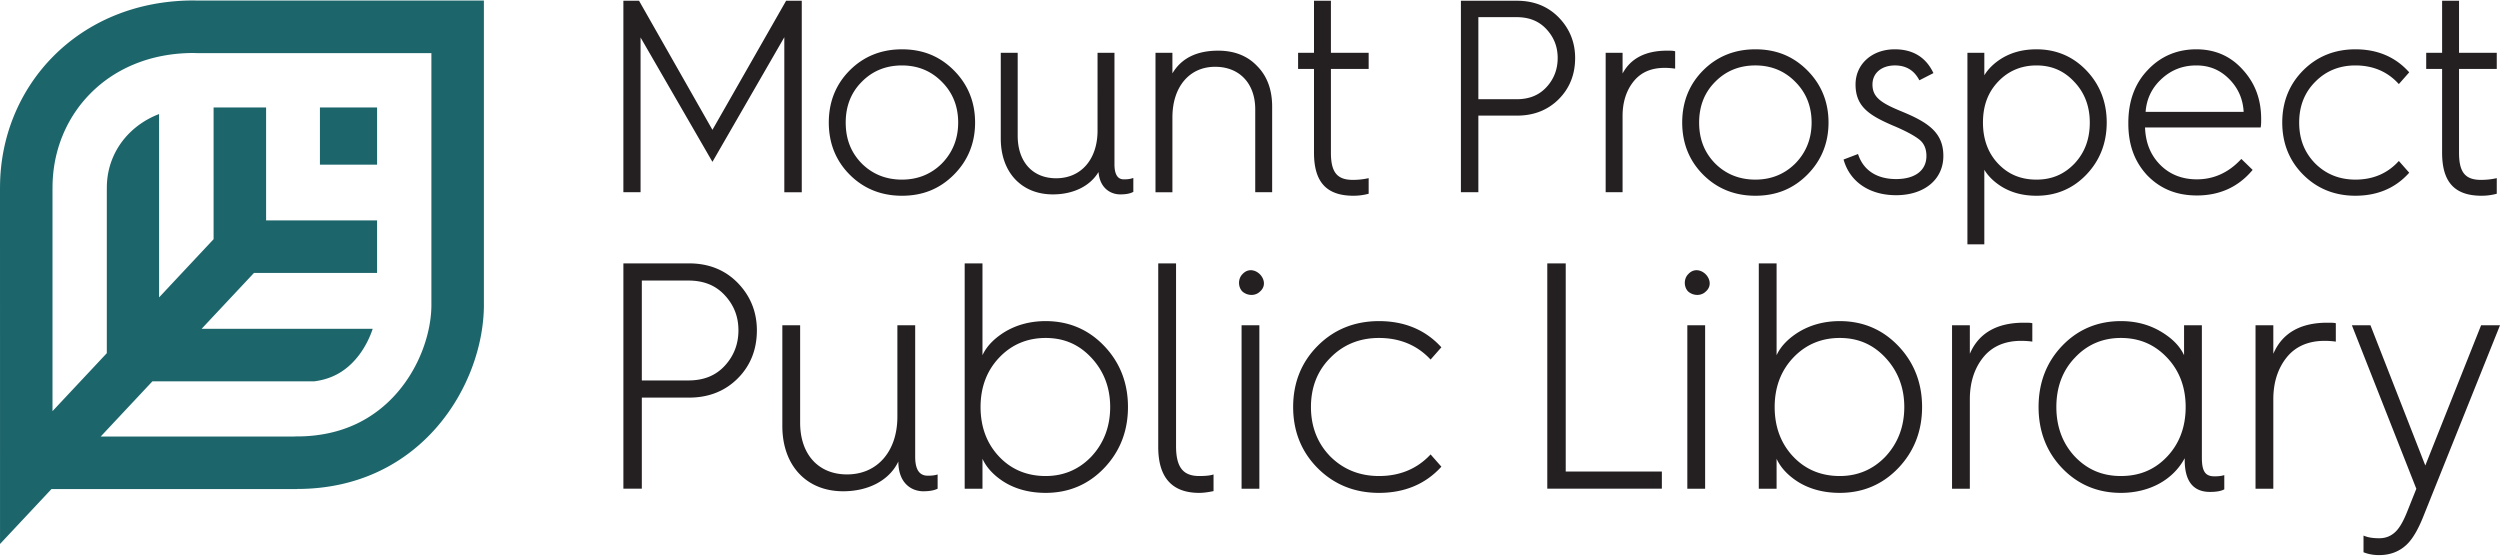 <svg viewBox="0 0 495 110" xmlns="http://www.w3.org/2000/svg"><path fill="#241F21" d="M248.201 53.572c.952.241 1.773 1.08 1.998 2.038.188.804-.069 1.557-.724 2.118-.442.444-1.052.666-1.682.666a2.732 2.732 0 01-1.784-.666l-.01-.008c-.894-.897-.894-2.528 0-3.425.598-.671 1.383-.93 2.202-.723zm88.262 0c.953.241 1.773 1.08 1.998 2.038.187.804-.069 1.557-.725 2.118-.442.444-1.052.666-1.681.666a2.736 2.736 0 01-1.784-.666l-.01-.008c-.894-.897-.894-2.528 0-3.425.598-.671 1.383-.93 2.202-.723zm-200.039-1.423c3.902 0 7.146 1.3 9.643 3.863 2.518 2.584 3.794 5.744 3.794 9.394 0 3.799-1.276 7.004-3.796 9.524-2.518 2.52-5.762 3.797-9.641 3.797h-9.343v18.035h-3.65V52.149h12.993zm-9.343 3.399v19.78h9.216c3.022 0 5.366-.937 7.168-2.865 1.821-1.95 2.745-4.323 2.745-7.057 0-2.729-.898-5.016-2.745-6.993-1.802-1.927-4.146-2.865-7.168-2.865h-9.216zm56.615 38.641c.731 0 1.296-.06 1.728-.183l.225-.065v2.823l-.103.046c-.681.31-1.577.461-2.738.461-2.277 0-4.935-1.542-4.935-5.891v-.004c-1.728 3.66-5.826 5.895-10.929 5.895-3.555 0-6.573-1.213-8.726-3.508-2.168-2.313-3.315-5.573-3.315-9.432V64.406h3.524v19.29c0 3.073.87 5.655 2.516 7.47 1.643 1.811 3.981 2.769 6.762 2.769 2.956 0 5.463-1.091 7.252-3.155 1.784-2.055 2.725-4.922 2.725-8.291V64.406h3.525v26.021c0 2.531.814 3.762 2.489 3.762zm23.35-30.609c4.555 0 8.439 1.642 11.548 4.881 3.149 3.278 4.745 7.357 4.745 12.124 0 4.765-1.596 8.844-4.745 12.124-3.109 3.238-6.993 4.879-11.548 4.879-3.161 0-5.946-.734-8.278-2.186-2.012-1.285-3.433-2.817-4.238-4.562v5.924h-3.523V52.148h3.523v18.183c.794-1.711 2.188-3.19 4.237-4.501 2.4-1.493 5.185-2.25 8.279-2.25zm0 30.673c3.572 0 6.625-1.306 9.073-3.882 2.453-2.644 3.697-5.937 3.697-9.786 0-3.809-1.244-7.081-3.698-9.725-2.462-2.653-5.429-3.944-9.072-3.944-3.656 0-6.752 1.307-9.199 3.883-2.453 2.579-3.697 5.872-3.697 9.786 0 3.955 1.244 7.269 3.697 9.848 2.408 2.535 5.503 3.82 9.199 3.82zm30.394 0c1.184 0 1.992-.078 2.619-.248l.222-.061v3.296l-.141.027c-1.095.221-1.953.322-2.7.322-5.379 0-8.108-3.05-8.108-9.066V52.149h3.525v36.183c0 4.15 1.37 5.921 4.583 5.921zm8.392 2.51V64.405h3.522v32.358h-3.522zm27.206-29.847c-3.847 0-7.093 1.327-9.647 3.949-2.535 2.537-3.821 5.806-3.821 9.719 0 3.893 1.286 7.184 3.821 9.785 2.575 2.576 5.821 3.884 9.647 3.884 4.076 0 7.47-1.392 10.089-4.138l.131-.139 2.136 2.422-.107.118c-3.111 3.365-7.232 5.073-12.249 5.073-4.807 0-8.884-1.642-12.118-4.879-3.234-3.236-4.875-7.315-4.875-12.126 0-4.81 1.641-8.89 4.875-12.127s7.311-4.877 12.118-4.877c5.017 0 9.138 1.706 12.249 5.073l.107.116-2.136 2.422-.131-.138c-2.619-2.745-6.013-4.137-10.089-4.137zm36.976-14.767v41.214h19.035v3.399h-22.685V52.149h3.65zm24.078 44.614V64.405h3.523v32.358h-3.523zm30.189-33.183c4.554 0 8.439 1.642 11.549 4.881 3.148 3.278 4.744 7.359 4.744 12.124 0 4.765-1.596 8.844-4.744 12.124-3.11 3.238-6.995 4.879-11.549 4.879-3.162 0-5.946-.734-8.278-2.186-2.012-1.285-3.433-2.817-4.238-4.562v5.924h-3.523V52.148h3.523v18.183c.793-1.711 2.187-3.19 4.236-4.501 2.401-1.493 5.186-2.25 8.28-2.25zm0 30.673c3.571 0 6.624-1.306 9.073-3.882 2.452-2.644 3.697-5.937 3.697-9.786 0-3.809-1.245-7.081-3.698-9.725-2.462-2.653-5.43-3.944-9.072-3.944-3.656 0-6.751 1.307-9.2 3.883-2.452 2.579-3.696 5.872-3.696 9.786 0 3.955 1.244 7.269 3.696 9.848 2.409 2.535 5.503 3.82 9.2 3.82zm36.422-30.356c.71 0 1.224 0 1.558.068l.141.027v3.647l-.197-.026a16.138 16.138 0 00-2.009-.126c-3.254 0-5.791 1.111-7.541 3.3-1.743 2.181-2.627 4.964-2.627 8.273v17.703h-3.524V64.405h3.524v5.644c1.752-4.083 5.339-6.152 10.675-6.152zm37.756 30.419c.7 0 1.313-.066 1.727-.183l.225-.064v2.817l-.098.05c-.631.315-1.503.462-2.742.462-3.316 0-4.999-2.132-4.999-6.335v-.337c-2.326 4.312-6.992 6.862-12.642 6.862-4.596 0-8.502-1.641-11.611-4.879-3.106-3.235-4.681-7.316-4.681-12.124 0-4.81 1.575-8.889 4.681-12.124 3.109-3.239 7.015-4.881 11.611-4.881 3.095 0 5.781.736 8.214 2.248 2.086 1.297 3.501 2.777 4.301 4.503v-5.925h3.525v26.212c0 2.695.674 3.698 2.489 3.698zm-18.529-.064c3.705 0 6.695-1.249 9.138-3.819 2.452-2.579 3.695-5.893 3.695-9.848 0-3.914-1.243-7.207-3.695-9.786-2.485-2.613-5.473-3.883-9.138-3.883-3.634 0-6.707 1.328-9.135 3.944l-.002.002c-2.41 2.536-3.632 5.806-3.632 9.723 0 3.895 1.222 7.188 3.634 9.787 2.481 2.61 5.471 3.88 9.135 3.88zm40.864-30.355c.71 0 1.223 0 1.557.068l.142.027v3.647l-.198-.026a16.114 16.114 0 00-2.009-.126c-3.253 0-5.79 1.111-7.541 3.3-1.742 2.181-2.627 4.964-2.627 8.273v17.703h-3.523V64.405h3.523v5.644c1.752-4.083 5.34-6.152 10.676-6.152zm30.465.508H495l-15.199 37.899c-1.032 2.586-2.136 4.446-3.277 5.524-1.446 1.381-3.28 2.081-5.451 2.081-1.098 0-2.074-.17-2.982-.52l-.114-.044v-3.298l.24.092c.767.296 1.674.434 2.856.434 1.317 0 2.396-.44 3.302-1.347.755-.754 1.447-1.946 2.182-3.751l1.878-4.697-12.76-32.373h3.677l10.859 27.766 11.048-27.766zM155.65.15h3.1v37.912h-3.455V7.372l-14.231 24.676-14.231-24.626v30.64h-3.403V.15h3.101l14.533 25.558L155.65.15zm33.21 13.774c2.793 2.795 4.209 6.273 4.209 10.337 0 4.063-1.416 7.541-4.209 10.336-2.797 2.799-6.158 4.16-10.275 4.16-4.095 0-7.57-1.4-10.328-4.16-2.758-2.76-4.155-6.238-4.155-10.336 0-4.1 1.397-7.577 4.155-10.337 2.758-2.759 6.233-4.159 10.328-4.159 4.117 0 7.478 1.359 10.275 4.159zm-10.275 21.64c3.129 0 5.797-1.08 7.926-3.211 2.128-2.183 3.209-4.907 3.209-8.092 0-3.203-1.08-5.908-3.209-8.039-2.115-2.168-4.78-3.265-7.926-3.265-3.18 0-5.863 1.097-7.975 3.262-2.097 2.099-3.159 4.804-3.159 8.042 0 3.267 1.033 5.916 3.159 8.095 2.126 2.128 4.811 3.208 7.975 3.208zm43.98-.053c.595 0 1.055-.048 1.4-.148l.435-.123v2.754l-.201.092c-.605.275-1.363.403-2.381.403-1.872 0-4.039-1.176-4.315-4.432-1.638 2.767-4.962 4.432-9.03 4.432-3.044 0-5.63-1.041-7.48-3.011-1.858-1.98-2.84-4.771-2.84-8.065V10.459h3.349v16.419c0 2.536.715 4.664 2.067 6.155 1.344 1.482 3.262 2.264 5.545 2.264 2.428 0 4.487-.895 5.955-2.585 1.469-1.696 2.245-4.063 2.245-6.848V10.459h3.349V32.54c0 2.971 1.431 2.971 1.902 2.971zm18.627-25.479c3.213 0 5.81 1.024 7.719 3.044 1.972 1.973 2.976 4.678 2.976 8.034v16.952h-3.35V21.643c0-5.113-3.114-8.419-7.933-8.419-2.507 0-4.631.946-6.144 2.737-1.519 1.798-2.322 4.316-2.322 7.285v14.816h-3.35V10.459h3.35v4.071c1.76-2.987 4.798-4.498 9.054-4.498zm18.98 20.211V13.651h-3.149v-3.192h3.149V.15h3.35v10.309h7.472v3.192h-7.472v16.592c0 3.868 1.222 5.374 4.357 5.374.92 0 1.858-.09 2.707-.26l.408-.082v3.086l-.259.064a11.3 11.3 0 01-2.75.331c-5.33 0-7.813-2.705-7.813-8.513zm51.705-18.748c0 3.248-1.094 5.989-3.249 8.146-2.155 2.157-4.929 3.251-8.247 3.251h-7.665v15.17h-3.456V.15h11.121c3.337 0 6.111 1.114 8.251 3.307 2.152 2.212 3.245 4.915 3.245 8.038zm-19.161-8.099v16.252h7.559c2.485 0 4.411-.77 5.889-2.35 1.497-1.602 2.258-3.555 2.258-5.803 0-2.246-.739-4.126-2.258-5.751-1.478-1.58-3.404-2.348-5.889-2.348h-7.559zm37.341 6.636c.609 0 1.047 0 1.348.059l.275.055v3.444l-.385-.048a13.485 13.485 0 00-1.665-.105c-2.712 0-4.738.884-6.192 2.704-1.437 1.798-2.168 4.099-2.168 6.838v15.083h-3.348V10.459h3.348v4.094c1.61-3.002 4.559-4.521 8.787-4.521zm31.991 14.229c0 4.062-1.416 7.54-4.208 10.337-2.798 2.798-6.159 4.159-10.277 4.159-4.094 0-7.569-1.4-10.326-4.159-2.76-2.761-4.158-6.239-4.158-10.337 0-4.099 1.398-7.576 4.158-10.337 2.757-2.76 6.232-4.16 10.326-4.16 4.118 0 7.479 1.362 10.277 4.16 2.792 2.796 4.208 6.274 4.208 10.337zm-14.485 11.304c3.13 0 5.797-1.082 7.926-3.213 2.129-2.182 3.209-4.905 3.209-8.091 0-3.203-1.079-5.908-3.209-8.039-2.114-2.167-4.779-3.266-7.926-3.266-3.18 0-5.864 1.099-7.976 3.262-2.094 2.099-3.158 4.804-3.158 8.043 0 3.267 1.033 5.915 3.158 8.095 2.128 2.127 4.812 3.209 7.976 3.209zm29.111-13.436c5.262 2.178 8.112 4.217 8.112 8.755 0 4.645-3.761 7.766-9.36 7.766-5.136 0-8.988-2.526-10.306-6.756l-.096-.306 2.863-1.092.119.326c1.087 2.989 3.721 4.635 7.42 4.635 3.763 0 6.009-1.709 6.009-4.573 0-1.419-.475-2.515-1.418-3.257-1.036-.82-2.855-1.782-5.257-2.785-2.818-1.209-4.413-2.151-5.508-3.253-1.264-1.273-1.853-2.817-1.853-4.86 0-4.036 3.264-6.964 7.76-6.964 3.494 0 6.019 1.482 7.509 4.405l.154.304-2.781 1.424-.162-.281c-1.006-1.765-2.576-2.66-4.668-2.66-2.668 0-4.462 1.516-4.462 3.772 0 2.57 1.748 3.696 5.925 5.4zm40.456 2.132c0 4.059-1.36 7.535-4.046 10.332-2.653 2.762-5.966 4.164-9.851 4.164-2.698 0-4.992-.611-7.012-1.868-1.462-.935-2.573-2.033-3.324-3.278v14.761h-3.347V10.459h3.347v4.451c.751-1.245 1.862-2.343 3.32-3.275 2.024-1.26 4.318-1.871 7.016-1.871 3.885 0 7.198 1.402 9.851 4.164 2.686 2.797 4.046 6.273 4.046 10.333zm-13.897 11.304c3.026 0 5.494-1.049 7.546-3.206 2.018-2.176 3.001-4.826 3.001-8.098 0-3.205-1.028-5.911-3.055-8.044-2.036-2.195-4.486-3.261-7.492-3.261-3.02 0-5.577 1.08-7.598 3.206s-3.005 4.775-3.005 8.099c0 3.313 1.011 6.055 3.005 8.151 2.014 2.121 4.5 3.153 7.598 3.153zm40.317-3.848l.238-.248 2.237 2.173-.211.243c-2.761 3.198-6.403 4.818-10.824 4.818-3.994 0-7.198-1.291-9.798-3.947-2.546-2.715-3.78-6.075-3.78-10.281v-.161c0-4.275 1.289-7.786 3.831-10.438 2.561-2.727 5.806-4.111 9.64-4.111 3.694 0 6.777 1.35 9.166 4.013 2.464 2.684 3.663 5.887 3.663 9.789 0 .549 0 .985-.056 1.383l-.041.293h-22.897c.115 3.015 1.076 5.414 2.936 7.327 1.899 1.951 4.367 2.941 7.336 2.941 3.267 0 6.146-1.276 8.56-3.794zm-15.693-15.969c-1.83 1.734-2.846 3.888-3.023 6.409h19.41c-.124-2.492-1.057-4.651-2.774-6.418-1.817-1.873-3.972-2.782-6.587-2.782-2.746 0-5.044.912-7.026 2.791zm38.516 23.008c-4.095 0-7.57-1.399-10.329-4.159-2.757-2.759-4.156-6.237-4.156-10.337 0-4.098 1.399-7.576 4.156-10.337 2.759-2.759 6.234-4.159 10.329-4.159 4.276 0 7.79 1.458 10.444 4.33l.21.226-2.051 2.326-.256-.269c-2.165-2.269-4.973-3.42-8.347-3.42-3.18 0-5.865 1.098-7.976 3.263-2.096 2.099-3.159 4.802-3.159 8.04 0 3.268 1.034 5.916 3.159 8.095 2.128 2.128 4.811 3.21 7.976 3.21 3.374 0 6.182-1.151 8.347-3.42l.256-.269 2.051 2.326-.21.225c-2.654 2.873-6.168 4.329-10.444 4.329zm17.165-8.513V13.651h-3.149v-3.192h3.149V.15h3.35v10.309h7.472v3.192h-7.472v16.592c0 3.868 1.221 5.374 4.357 5.374.92 0 1.858-.09 2.707-.26l.408-.082v3.086l-.259.064c-.876.22-1.8.331-2.749.331-5.331 0-7.814-2.705-7.814-8.513z"/><path fill="#1C666B" d="M95.809 60.017c0 .095.004.198.004.296 0 15.719-12.267 36.502-37.014 36.502v.017H10.192L.005 107.705 0 37.127h.005C.005 17.121 15.466.091 38.357.091c.235 0 .472.017.712.021h56.74v59.905zm-12.05 9.023c1.079-2.921 1.653-5.923 1.659-8.684v-.003a19.246 19.246 0 01-.003-.336V10.515H38.926a29.2 29.2 0 01-.587-.018l-.056-.002c-4.177.008-8.095.749-11.644 2.2-3.301 1.35-6.221 3.287-8.678 5.754-4.875 4.898-7.56 11.533-7.56 18.678 0 .119-.003.238-.006.355v43.924l10.752-11.478V37.63c.005-.167.007-.336.007-.503 0-4.126 1.628-7.992 4.588-10.887 1.292-1.266 3.17-2.668 5.755-3.661v36.304l10.794-11.524V21.277h10.397v22.36H74.66V54.04H50.284L39.92 65.102h33.876c-.656 1.964-1.697 4.016-3.17 5.781-2.235 2.674-4.942 4.174-8.4 4.622H30.174L19.94 86.429h38.281a9.25 9.25 0 01.578-.016c4.323 0 8.285-.839 11.776-2.493 3.09-1.464 5.826-3.566 8.134-6.249 2.136-2.481 3.881-5.467 5.05-8.631zM63.346 32.602V21.276h11.316v11.326H63.346z"/></svg>